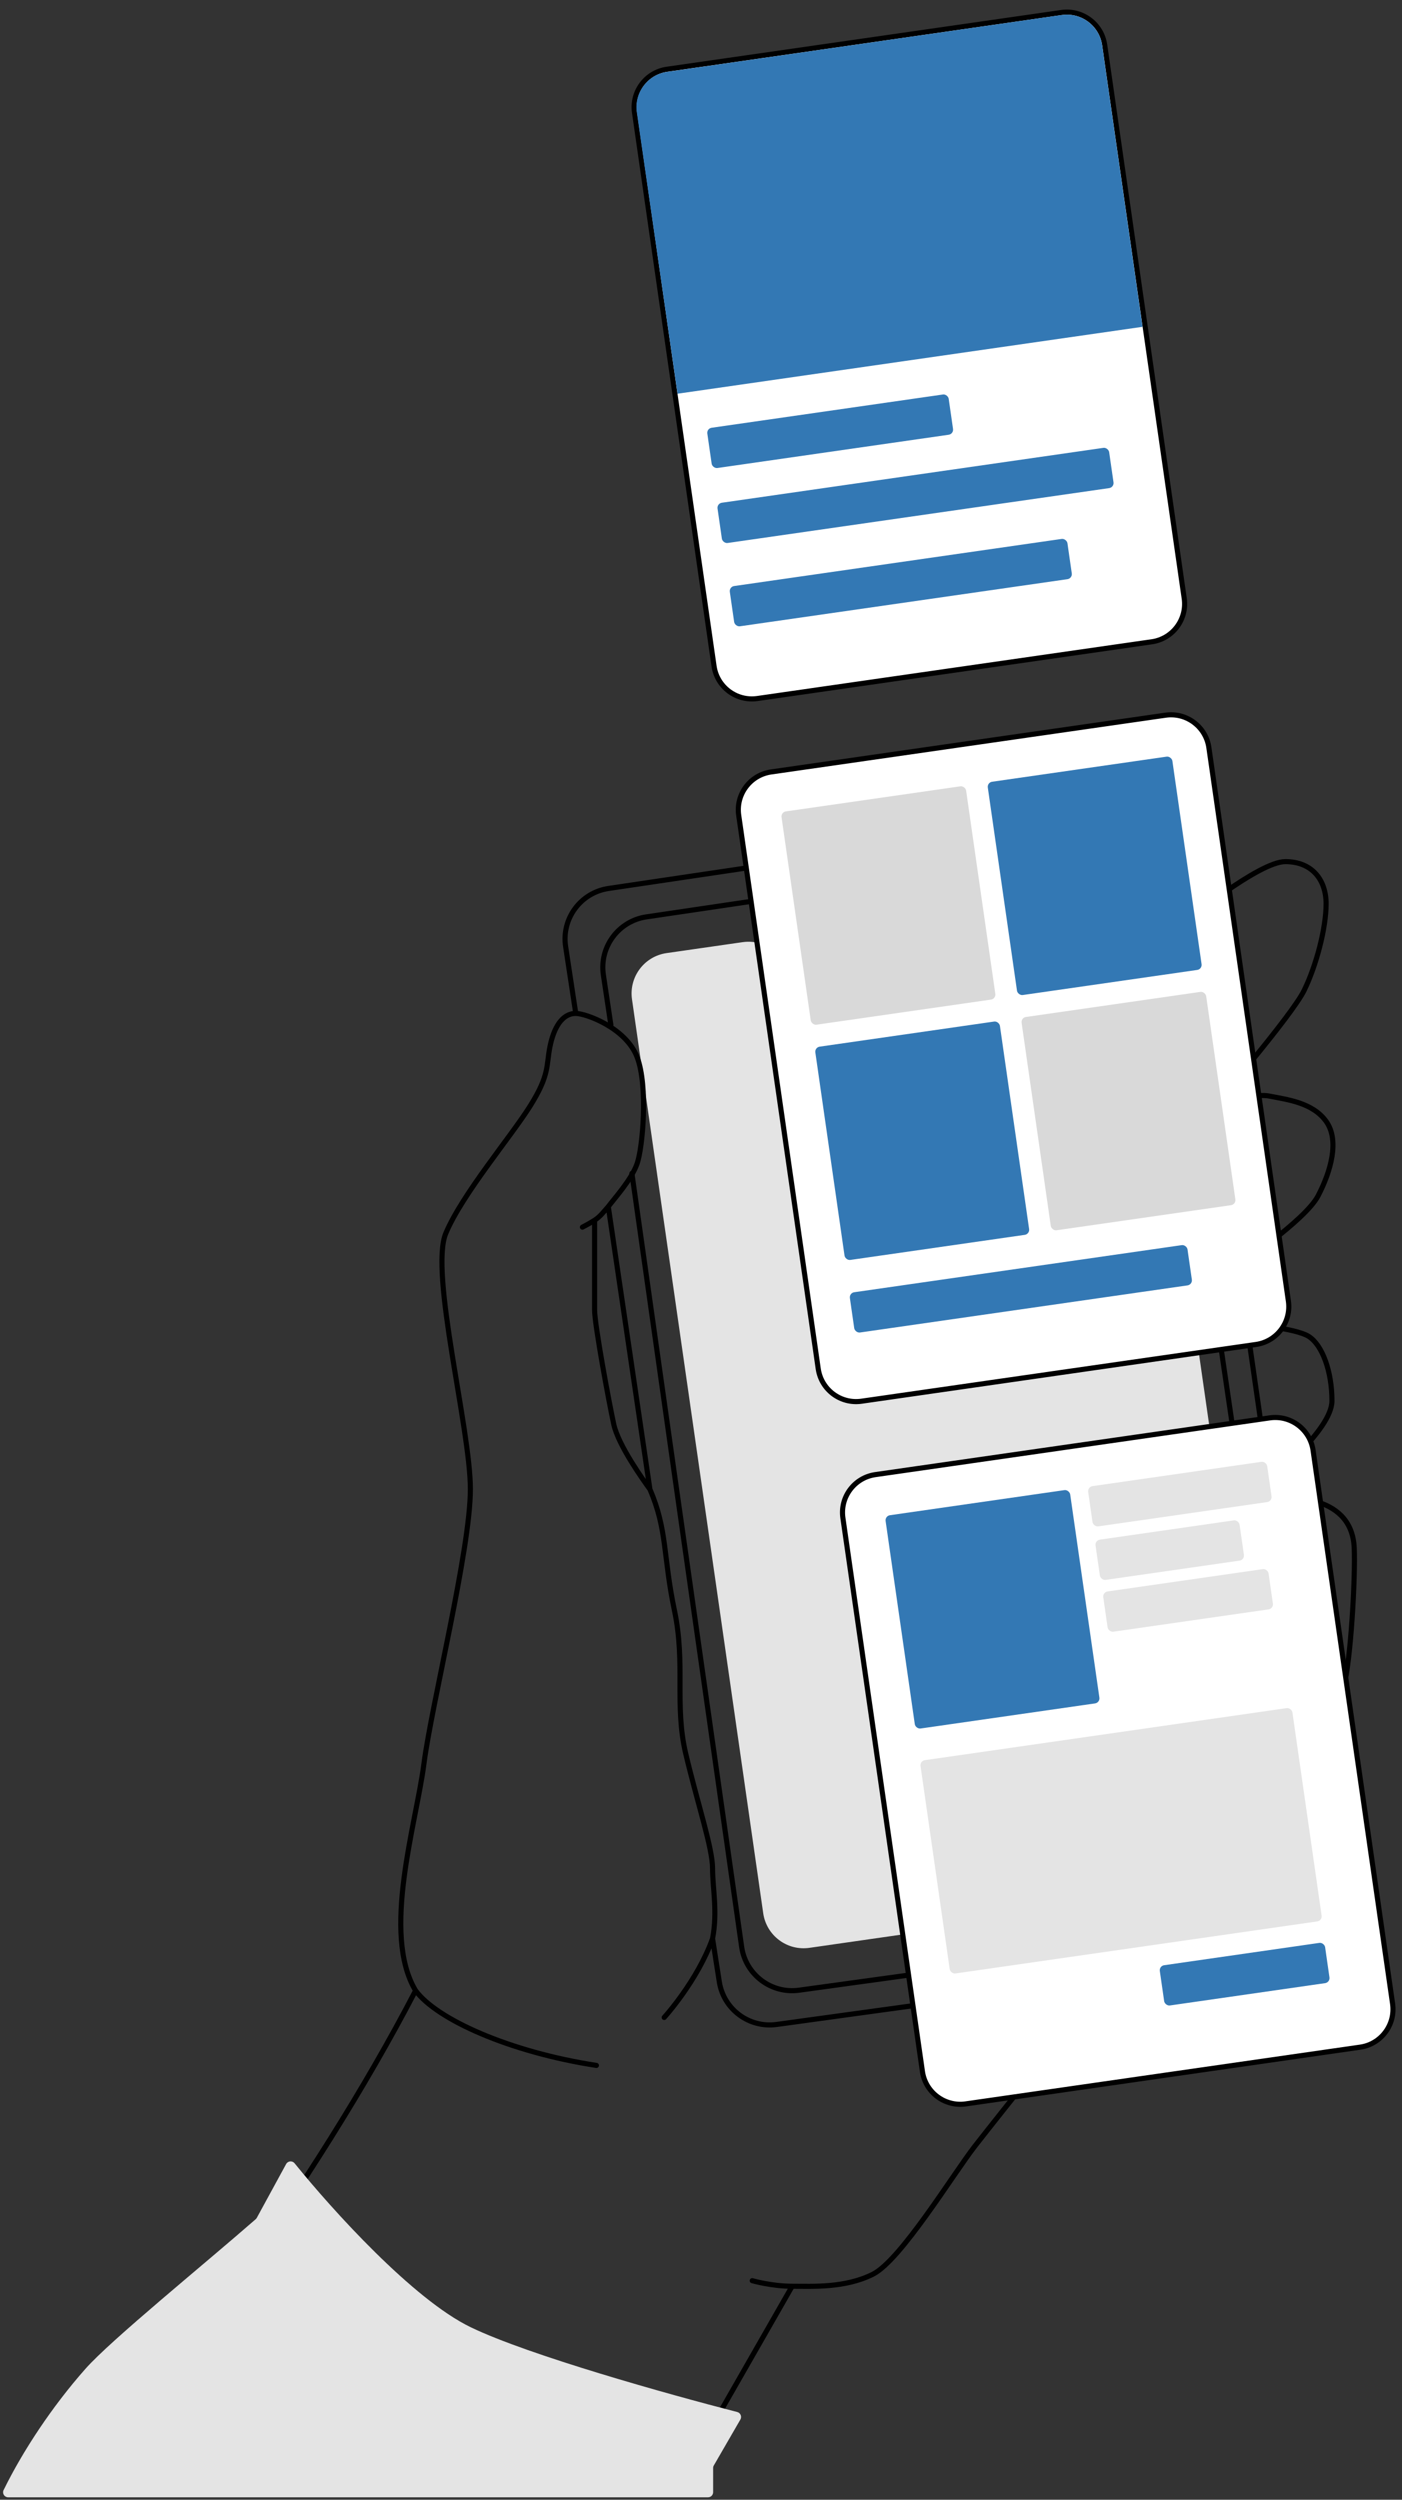 <?xml version="1.0" encoding="UTF-8"?> <svg xmlns="http://www.w3.org/2000/svg" width="275" height="490" viewBox="0 0 275 490" fill="none"><rect x="0" y="0" width="275" height="490" fill="#333333" stroke="none"/> <path d="M123.965 195.882C123.337 191.509 126.372 187.454 130.746 186.826L145.685 184.679C146.958 184.496 148.256 184.623 149.469 185.049L161.014 189.097C162.228 189.522 163.526 189.649 164.799 189.466L175.259 187.963L185.174 186.539C186.79 186.307 188.297 185.585 189.491 184.472L195.378 178.986C196.572 177.873 198.078 177.152 199.694 176.919L214.088 174.851C218.462 174.223 222.517 177.259 223.145 181.632L248.884 360.787C249.513 365.16 246.477 369.215 242.103 369.843L158.761 381.817C154.388 382.445 150.333 379.409 149.704 375.036L123.965 195.882Z" fill="#E4E4E4"></path> <path d="M13.795 488.311C30.779 469.283 61.513 428.725 81.518 390.196M81.518 390.196C85.677 395.838 99.908 402.237 116.984 404.864M81.518 390.196C74.798 378.994 81.636 357.493 83.147 345.784C84.657 334.075 92.254 303.832 92.262 291.929C92.269 280.026 84.211 249.44 87.454 241.733C90.698 234.025 100.247 222.792 104.029 216.733C107.81 210.675 107.124 209.002 107.855 205.263C108.587 201.523 110.213 198.653 112.936 198.653M112.936 198.653C114.927 198.653 122.811 201.491 124.98 207.249C127.149 213.006 126.067 224.885 124.98 228.058C123.893 231.231 120.5 234.918 119.315 236.523M112.936 198.653L110.947 185.548C110.116 180.075 113.889 174.969 119.365 174.156L219.969 159.22C225.45 158.406 230.547 162.204 231.336 167.688L260.68 371.776C261.469 377.266 257.639 382.35 252.144 383.106L152.333 396.836C146.933 397.578 141.932 393.859 141.09 388.473L139.767 380.002M114.242 240.546C115.133 240.091 115.924 239.636 116.628 239.187M119.315 236.523C118.369 237.582 117.722 238.489 116.628 239.187M119.315 236.523L127.479 291.929M130.282 395.46C130.282 395.46 136.767 388.36 139.767 380.002M132.39 488.311L155.377 448.152M155.377 448.152C151.372 448.152 147.549 447.06 147.549 447.06M155.377 448.152C159.383 448.152 165.755 448.532 171.217 445.794C176.678 443.055 186.95 426.182 191.243 420.661C195.536 415.14 216.709 388.653 216.709 388.653M256.688 341.314C256.688 341.314 262.112 335.918 263.539 330.752C264.967 325.586 265.878 309.166 265.627 303.421C265.376 297.676 261.588 295.342 258.204 294.36C254.82 293.377 249.89 297.913 249.89 297.913M248.775 290.263C248.775 290.263 261.26 280.414 261.26 274.601C261.26 268.788 259.357 263.633 256.688 261.956C254.019 260.278 244.289 259.496 244.289 259.496M242.645 248.223C242.645 248.223 256.021 239.231 258.531 234.428C261.042 229.625 262.789 223.512 260.114 219.8C257.438 216.088 252.418 215.543 248.981 214.854C245.543 214.166 238.07 216.844 238.07 216.844C238.07 216.844 253.401 199.059 255.802 194.146C258.204 189.234 260.114 181.92 260.114 177.173C260.114 172.427 257.331 168.895 252.121 168.895C246.911 168.895 232.777 180.545 232.777 180.545M116.628 239.187C116.628 239.187 116.628 253.882 116.628 256.777C116.628 259.672 119.477 274.999 120.387 279.186C121.297 283.374 126.275 290.252 127.479 291.929M127.479 291.929C130.915 299.847 130.068 305.128 132.289 315.667C134.51 326.206 132.252 334.235 134.51 343.77C136.768 353.305 139.767 362.252 139.767 366.225C139.767 370.198 140.785 374.705 139.767 380.002" stroke="black" stroke-linecap="round" stroke-linejoin="round"></path> <path d="M123.948 230.013L132.385 289.622L145.472 381.621C146.247 387.072 151.282 390.871 156.736 390.12L245.988 377.828C251.494 377.07 255.325 371.968 254.517 366.469L226.414 175.096C225.611 169.627 220.523 165.847 215.055 166.657L126.777 179.728C121.307 180.538 117.532 185.634 118.352 191.103L119.821 200.893" stroke="black" stroke-linecap="round" stroke-linejoin="round"></path> <path d="M216.683 8.809L232.282 117.311C232.871 121.411 230.025 125.213 225.925 125.802L148.55 136.926C144.45 137.515 140.648 134.669 140.059 130.569L124.46 22.067C123.871 17.967 126.717 14.165 130.817 13.576L146.202 11.364L192.808 4.664L208.193 2.452C212.293 1.863 216.094 4.709 216.683 8.809Z" fill="white" stroke="black"></path> <path d="M237.12 146.549L252.718 255.052C253.308 259.152 250.462 262.953 246.362 263.543L168.986 274.666C164.886 275.256 161.084 272.41 160.495 268.31L144.897 159.807C144.307 155.707 147.153 151.905 151.253 151.316L166.638 149.104L213.244 142.404L228.629 140.192C232.729 139.603 236.53 142.449 237.12 146.549Z" fill="white" stroke="black"></path> <path d="M257.556 284.289L273.155 392.792C273.744 396.892 270.898 400.694 266.798 401.283L189.422 412.406C185.323 412.996 181.521 410.15 180.932 406.05L165.333 297.547C164.744 293.447 167.59 289.646 171.69 289.056L187.074 286.845L233.681 280.144L249.065 277.933C253.165 277.343 256.967 280.189 257.556 284.289Z" fill="white" stroke="black"></path> <path d="M124.91 22.017C124.356 18.188 127.012 14.636 130.84 14.085L208.254 2.943C212.082 2.392 215.631 5.049 216.18 8.877L224.105 64.061L132.893 77.177L124.91 22.017Z" fill="#3378B4"></path> <rect x="138.597" y="83.991" width="47.834" height="7.972" rx="1" transform="rotate(-8.18 138.597 83.991)" fill="#3378B4"></rect> <rect x="140.601" y="98.688" width="77.608" height="7.972" rx="1" transform="rotate(-8.18 140.601 98.688)" fill="#3378B4"></rect> <rect x="143.009" y="115.017" width="66.908" height="7.972" rx="1" transform="rotate(-8.18 143.009 115.017)" fill="#3378B4"></rect> <rect x="166.561" y="253.448" width="66.908" height="7.972" rx="1" transform="rotate(-8.18 166.561 253.448)" fill="#3378B4"></rect> <rect x="213.301" y="291.453" width="35.478" height="7.972" rx="1" transform="rotate(-8.18 213.301 291.453)" fill="#E4E4E4"></rect> <rect x="214.746" y="301.942" width="28.544" height="7.972" rx="1" transform="rotate(-8.18 214.746 301.942)" fill="#E4E4E4"></rect> <rect x="216.261" y="312.098" width="32.758" height="7.972" rx="1" transform="rotate(-8.18 216.261 312.098)" fill="#E4E4E4"></rect> <rect x="227.354" y="385.363" width="32.758" height="7.972" rx="1" transform="rotate(-8.18 227.354 385.363)" fill="#3378B4"></rect> <rect x="153.156" y="159.194" width="36.579" height="42.239" rx="1" transform="rotate(-8.18 153.156 159.194)" fill="#D9D9D9"></rect> <rect x="193.613" y="153.379" width="36.579" height="42.239" rx="1" transform="rotate(-8.18 193.613 153.379)" fill="#3378B4"></rect> <rect x="159.785" y="205.307" width="36.579" height="42.239" rx="1" transform="rotate(-8.18 159.785 205.307)" fill="#3378B4"></rect> <rect x="200.242" y="199.491" width="36.579" height="42.239" rx="1" transform="rotate(-8.18 200.242 199.491)" fill="#D9D9D9"></rect> <rect x="180.415" y="345.17" width="73.701" height="42.239" rx="1" transform="rotate(-8.18 180.415 345.17)" fill="#E4E4E4"></rect> <rect x="173.568" y="297.155" width="36.579" height="42.239" rx="1" transform="rotate(-8.18 173.568 297.155)" fill="#3378B4"></rect> <path d="M92.353 456.196C81.057 450.757 65.189 433.203 57.783 424.046C57.333 423.489 56.464 423.57 56.121 424.2L50.374 434.735C50.318 434.838 50.246 434.929 50.157 435.006C39.935 443.94 21.805 458.642 16.774 464.321C10.136 471.814 4.396 480.575 0.706 488.105C0.384 488.762 0.867 489.52 1.599 489.52H138.88C139.432 489.52 139.88 489.072 139.88 488.52V483.779C139.88 483.603 139.926 483.43 140.014 483.278L145.226 474.276C145.558 473.702 145.25 472.969 144.608 472.804C131.144 469.348 103.777 461.697 92.353 456.196Z" fill="#E4E4E4"></path> </svg> 